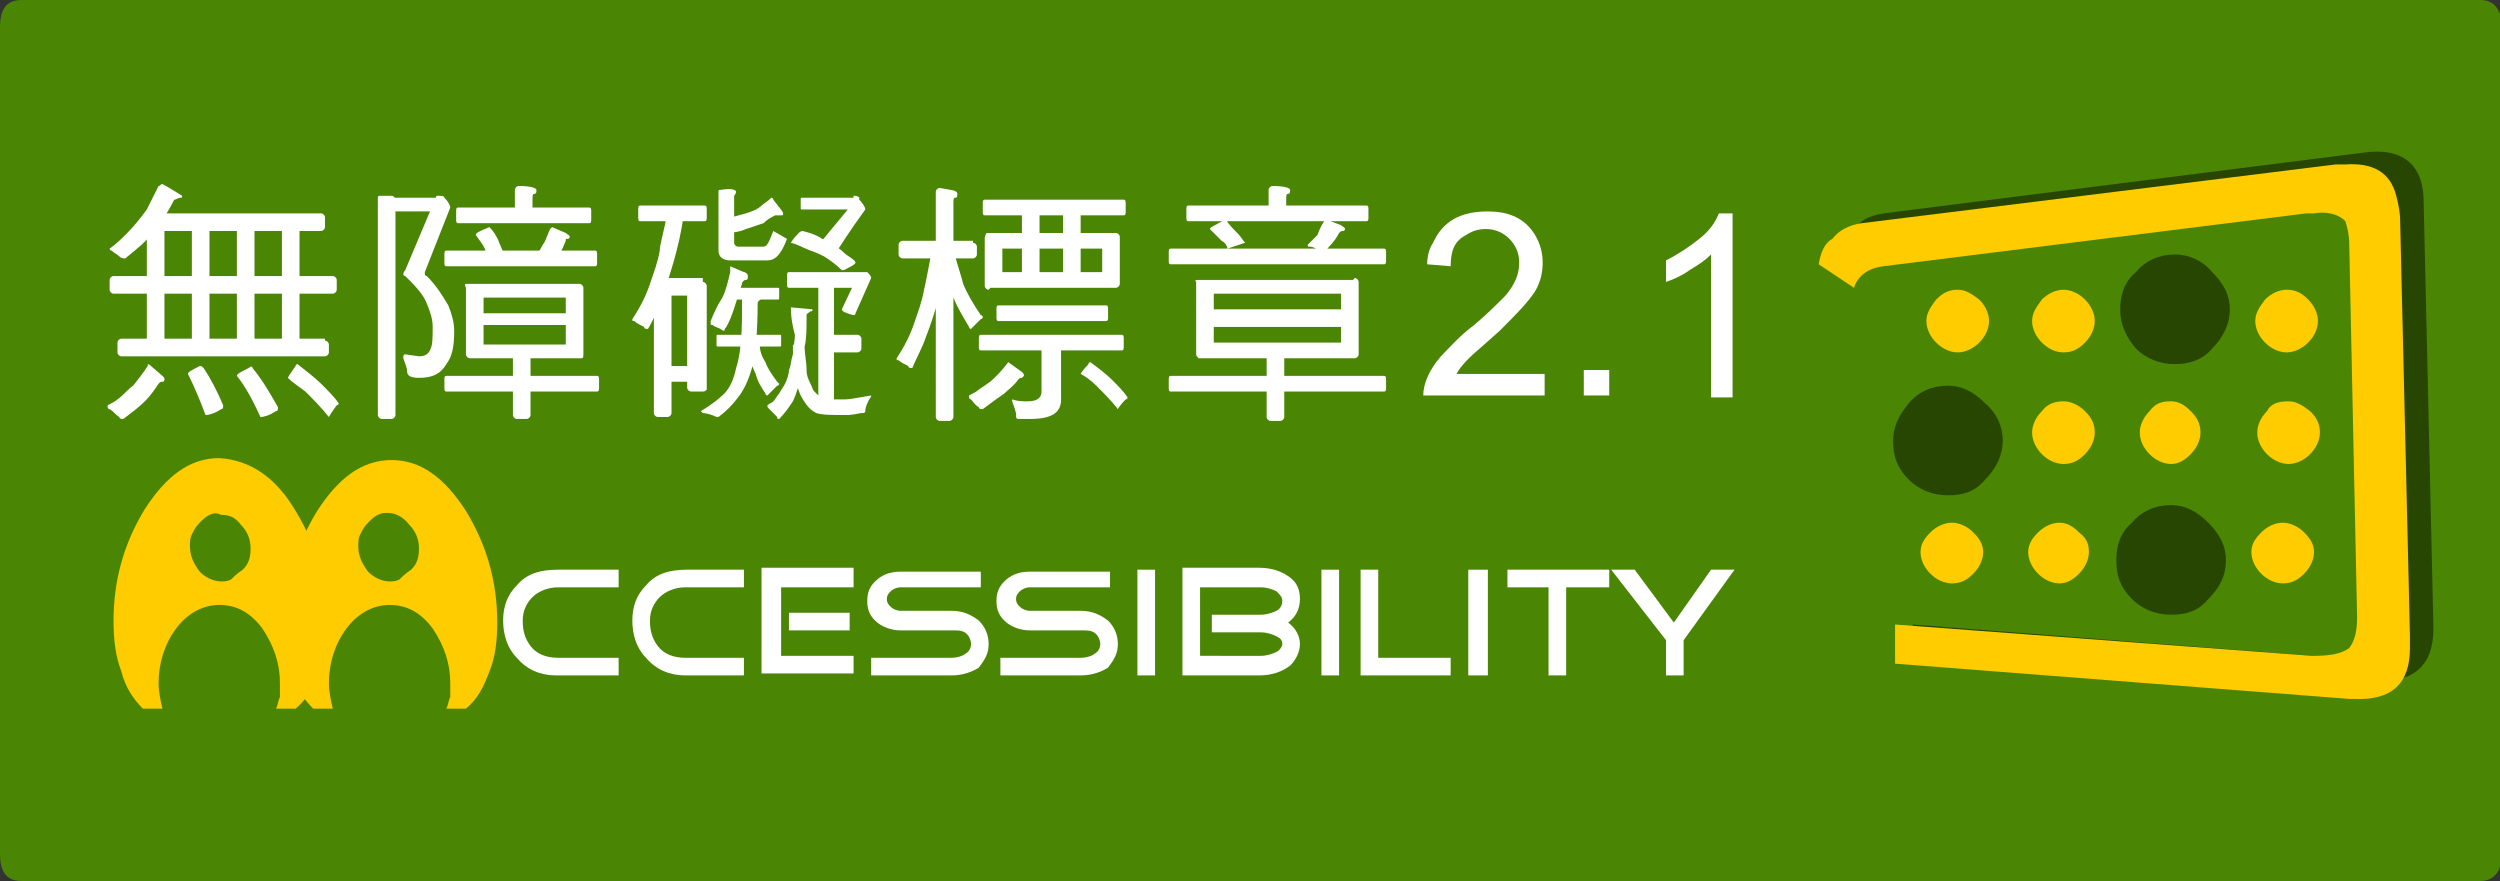 <?xml version="1.0" encoding="utf-8"?>
<!-- Generator: Adobe Illustrator 26.4.1, SVG Export Plug-In . SVG Version: 6.00 Build 0)  -->
<svg version="1.1" id="圖層_1" xmlns="http://www.w3.org/2000/svg" xmlns:xlink="http://www.w3.org/1999/xlink" x="0px" y="0px"
	 width="127.7px" height="45px" viewBox="0 0 127.7 45" style="enable-background:new 0 0 127.7 45;" xml:space="preserve">
<rect x="0" y="0" width="127.7" height="45" fill="#333333" stroke="none"/>
<style type="text/css">
	.st0{fill-rule:evenodd;clip-rule:evenodd;fill:#4A8504;}
	.st1{fill-rule:evenodd;clip-rule:evenodd;fill:#274602;}
	.st2{fill-rule:evenodd;clip-rule:evenodd;fill:#FFCC00;}
	.st3{fill:#FFFFFF;}
</style>
<g>
	<path class="st0" d="M0,1.4C0,0.5,0.3,0,1.1,0h125.6c0.7,0,1.1,0.5,1.1,1.4v42.2c0,0.9-0.4,1.4-1.1,1.4H1.1C0.3,45,0,44.5,0,43.6
		V1.4z"/>
	<g>
		<path class="st1" d="M95.6,13.6l-1.3-0.4c0-0.8,0.3-1.4,0.7-1.8c0.3-0.3,0.7-0.4,1.2-0.5l24.5-3.1c2-0.3,3.1,0.6,3.1,2.5l0.5,21.8
			c0,1.9-1,2.8-3.1,2.7L97.7,33c0-0.4,0-0.7,0-1.1l21.7,1.7c1.9,0.1,2.8-0.7,2.7-2.4l-0.4-19.6c-0.1-1.8-1-2.5-2.8-2.2l-21.7,2.7
			C96.3,12.3,95.8,12.8,95.6,13.6z"/>
		<g>
			<path class="st2" d="M119.8,8.4c1.4-0.1,2.3,0.4,2.6,1.6c0.1,0.4,0.2,0.8,0.2,1.3l0.5,21.2c0,0.1,0,0.2,0,0.3V33
				c0,0.1,0,0.1,0,0.1c0,1.8-0.9,2.7-2.9,2.6c-0.1,0-0.1,0-0.2,0l-23.2-1.8v-2l21.3,1.6c0,0,0.1,0,0.1,0c0.8,0,1.4-0.1,1.8-0.4
				c0.3-0.4,0.4-0.9,0.4-1.6l-0.4-19c0-0.5-0.1-0.9-0.2-1.2c0,0-0.1-0.1-0.1-0.1c-0.4-0.3-0.9-0.4-1.5-0.3c-0.1,0-0.3,0-0.4,0
				l-21.6,2.7c-0.8,0.1-1.3,0.5-1.5,1.1l-1.8-1.2c0.1-0.6,0.3-1.1,0.7-1.3c0.3-0.4,0.8-0.7,1.5-0.8l24.2-3
				C119.5,8.4,119.6,8.4,119.8,8.4z"/>
		</g>
		<g>
			<g>
				<path class="st2" d="M111.9,15.3c0.3,0.3,0.5,0.7,0.5,1.1c0,0.4-0.2,0.8-0.5,1.1c-0.3,0.3-0.6,0.5-1,0.5c-0.4,0-0.8-0.2-1.1-0.5
					c-0.3-0.3-0.5-0.7-0.5-1.1c0-0.4,0.2-0.7,0.5-1.1c0.3-0.3,0.7-0.5,1.1-0.5C111.3,14.8,111.6,15,111.9,15.3z M105.4,14.8
					c0.4,0,0.8,0.2,1.1,0.5c0.3,0.3,0.5,0.7,0.5,1.1c0,0.4-0.2,0.8-0.5,1.1c-0.3,0.3-0.6,0.5-1.1,0.5c-0.4,0-0.8-0.2-1.1-0.5
					c-0.3-0.3-0.5-0.7-0.5-1.1c0-0.4,0.2-0.7,0.5-1.1C104.6,15,105,14.8,105.4,14.8z M105.4,20.5c0.4,0,0.8,0.2,1.1,0.5
					c0.3,0.3,0.5,0.6,0.5,1.1c0,0.4-0.2,0.8-0.5,1.1c-0.3,0.3-0.6,0.5-1.1,0.5c-0.4,0-0.8-0.2-1.1-0.5c-0.3-0.3-0.5-0.7-0.5-1.1
					c0-0.4,0.2-0.8,0.5-1.1C104.6,20.6,105,20.5,105.4,20.5z M110.9,20.5c0.4,0,0.7,0.2,1,0.5c0.3,0.3,0.5,0.6,0.5,1.1
					c0,0.4-0.2,0.8-0.5,1.1c-0.3,0.3-0.6,0.5-1,0.5c-0.4,0-0.8-0.2-1.1-0.5c-0.3-0.3-0.5-0.7-0.5-1.1c0-0.4,0.2-0.8,0.5-1.1
					C110.1,20.6,110.4,20.5,110.9,20.5z M100,14.8c0.4,0,0.7,0.2,1.1,0.5c0.3,0.3,0.5,0.7,0.5,1.1c0,0.4-0.2,0.8-0.5,1.1
					c-0.3,0.3-0.7,0.5-1.1,0.5c-0.4,0-0.8-0.2-1.1-0.5c-0.3-0.3-0.5-0.7-0.5-1.1c0-0.4,0.2-0.7,0.5-1.1C99.2,15,99.5,14.8,100,14.8z
					 M98.8,21c0.3-0.3,0.7-0.5,1.1-0.5c0.4,0,0.7,0.2,1.1,0.5c0.3,0.3,0.5,0.6,0.5,1.1c0,0.4-0.2,0.8-0.5,1.1
					c-0.3,0.3-0.7,0.5-1.1,0.5c-0.4,0-0.8-0.2-1.1-0.5c-0.3-0.3-0.5-0.7-0.5-1.1C98.4,21.6,98.5,21.2,98.8,21z M99.7,26.7
					c0.4,0,0.8,0.2,1.1,0.5c0.3,0.3,0.5,0.6,0.5,1c0,0.4-0.2,0.8-0.5,1.1c-0.3,0.3-0.6,0.5-1.1,0.5c-0.4,0-0.8-0.2-1.1-0.5
					c-0.3-0.3-0.5-0.7-0.5-1.1c0-0.4,0.2-0.7,0.5-1C98.9,26.9,99.3,26.7,99.7,26.7z M111.7,27.2c0.3,0.3,0.5,0.6,0.5,1
					c0,0.4-0.2,0.8-0.5,1.1c-0.3,0.3-0.7,0.5-1.1,0.5c-0.5,0-0.8-0.2-1.1-0.5c-0.3-0.3-0.5-0.7-0.5-1.1c0-0.4,0.2-0.7,0.5-1
					c0.3-0.3,0.7-0.5,1.1-0.5C111.1,26.7,111.4,26.9,111.7,27.2z M106.7,28.2c0,0.4-0.2,0.8-0.5,1.1c-0.3,0.3-0.6,0.5-1,0.5
					c-0.4,0-0.8-0.2-1.1-0.5c-0.3-0.3-0.5-0.7-0.5-1.1c0-0.4,0.2-0.7,0.5-1c0.3-0.3,0.7-0.5,1.1-0.5c0.4,0,0.7,0.2,1,0.5
					C106.6,27.5,106.7,27.8,106.7,28.2z M117.9,15.3c0.3,0.3,0.5,0.7,0.5,1.1c0,0.4-0.2,0.8-0.5,1.1c-0.3,0.3-0.7,0.5-1.1,0.5
					c-0.4,0-0.8-0.2-1.1-0.5c-0.3-0.3-0.5-0.7-0.5-1.1c0-0.4,0.2-0.7,0.5-1.1c0.3-0.3,0.7-0.5,1.1-0.5
					C117.3,14.8,117.6,15,117.9,15.3z M116.9,20.5c0.4,0,0.7,0.2,1.1,0.5c0.3,0.3,0.5,0.6,0.5,1.1c0,0.4-0.2,0.8-0.5,1.1
					c-0.3,0.3-0.7,0.5-1.1,0.5c-0.4,0-0.8-0.2-1.1-0.5c-0.3-0.3-0.5-0.7-0.5-1.1c0-0.4,0.2-0.8,0.5-1.1
					C116,20.6,116.4,20.5,116.9,20.5z M116.6,26.7c0.4,0,0.8,0.2,1.1,0.5c0.3,0.3,0.5,0.6,0.5,1c0,0.4-0.2,0.8-0.5,1.1
					c-0.3,0.3-0.6,0.5-1.1,0.5c-0.4,0-0.8-0.2-1.1-0.5c-0.3-0.3-0.5-0.7-0.5-1.1c0-0.4,0.2-0.7,0.5-1
					C115.8,26.9,116.2,26.7,116.6,26.7z"/>
				<g>
					<path class="st1" d="M109.1,13.9c0.5-0.6,1.2-0.9,2-0.9c0.7,0,1.4,0.3,1.9,0.9c0.6,0.6,0.9,1.2,0.9,1.9c0,0.7-0.3,1.4-0.9,2
						c-0.5,0.6-1.2,0.8-1.9,0.8c-0.8,0-1.5-0.3-2-0.8c-0.5-0.6-0.8-1.2-0.8-2C108.3,15.1,108.5,14.4,109.1,13.9z"/>
				</g>
				<g>
					<path class="st1" d="M102.3,22.5c0,0.7-0.3,1.4-0.9,2c-0.5,0.6-1.1,0.8-1.9,0.8c-0.8,0-1.5-0.3-2-0.8c-0.6-0.6-0.8-1.2-0.8-2
						c0-0.7,0.3-1.3,0.8-1.9c0.5-0.6,1.2-0.9,2-0.9c0.7,0,1.3,0.3,1.9,0.9C102,21.1,102.3,21.8,102.3,22.5z"/>
				</g>
				<g>
					<path class="st1" d="M108.9,26.7c0.5-0.6,1.2-0.9,2-0.9c0.7,0,1.3,0.3,1.9,0.9c0.6,0.6,0.9,1.2,0.9,1.9c0,0.8-0.3,1.4-0.9,2
						c-0.5,0.6-1.1,0.8-1.9,0.8c-0.8,0-1.5-0.3-2-0.8c-0.6-0.6-0.8-1.2-0.8-2C108.1,27.9,108.3,27.2,108.9,26.7z"/>
				</g>
			</g>
		</g>
	</g>
	<g>
		<g>
			<path class="st2" d="M10.7,26.3c-0.2,0.1-0.3,0.2-0.5,0.4c-0.2,0.2-0.3,0.4-0.4,0.6c-0.1,0.2-0.1,0.4-0.1,0.6
				c0,0.5,0.2,0.9,0.5,1.3c0.3,0.3,0.7,0.5,1.1,0.5c0.2,0,0.3,0,0.5-0.1c0.1-0.1,0.3-0.3,0.6-0.5c0.3-0.3,0.4-0.6,0.4-1.1
				c0-0.5-0.2-0.9-0.5-1.2c-0.3-0.4-0.6-0.5-1-0.5C11.1,26.2,10.9,26.2,10.7,26.3z M15.1,26.1c1.1,1.8,1.6,3.7,1.6,5.7
				c0,0.9-0.1,1.8-0.4,2.5c-0.3,0.8-0.6,1.4-1.2,1.9h-1c0.1-0.2,0.1-0.4,0.2-0.6c0-0.2,0-0.5,0-0.7c0-1-0.3-1.9-0.9-2.8
				c-0.6-0.8-1.3-1.2-2.2-1.2c-0.8,0-1.6,0.4-2.2,1.2c-0.6,0.8-0.9,1.8-0.9,2.8c0,0.4,0.1,0.9,0.2,1.3h-1c-0.5-0.5-0.9-1.1-1.1-1.9
				c-0.3-0.8-0.4-1.6-0.4-2.6c0-2,0.5-3.9,1.6-5.7c1.1-1.7,2.3-2.6,3.8-2.6C12.8,23.5,14.1,24.4,15.1,26.1z"/>
		</g>
	</g>
	<g>
		<path class="st3" d="M28.4,34.5c-0.8,0-1.5-0.3-2-0.9c-0.5-0.5-0.7-1.2-0.7-1.9c0-0.7,0.2-1.3,0.7-1.8c0.5-0.6,1.2-0.8,2.1-0.8
			h3.1V30h-3.1c-0.5,0-1,0.2-1.3,0.5c-0.3,0.3-0.5,0.7-0.5,1.2c0,0.5,0.1,0.9,0.4,1.3c0.3,0.4,0.8,0.6,1.4,0.6h3.1v0.9H28.4z"/>
		<path class="st3" d="M35,34.5c-0.8,0-1.5-0.3-2-0.9c-0.5-0.5-0.7-1.2-0.7-1.9c0-0.7,0.2-1.3,0.7-1.8c0.5-0.6,1.2-0.8,2.1-0.8H38
			V30H35c-0.5,0-1,0.2-1.3,0.5c-0.3,0.3-0.5,0.7-0.5,1.2c0,0.5,0.1,0.9,0.4,1.3c0.3,0.4,0.8,0.6,1.4,0.6H38v0.9H35z"/>
		<path class="st3" d="M39.9,33.5h3.7v0.9h-4.7v-5.4h4.7V30h-3.7V33.5z M43.4,31.3v0.9h-3.1v-0.9H43.4z"/>
		<path class="st3" d="M48.6,34.5h-4.1v-0.9h4.1c0.3,0,0.6-0.1,0.7-0.2c0.2-0.1,0.3-0.3,0.3-0.5c0-0.2-0.1-0.4-0.2-0.5
			c-0.2-0.2-0.4-0.2-0.8-0.2h-2.6c-0.5,0-1-0.2-1.3-0.5c-0.3-0.3-0.4-0.6-0.4-1c0-0.4,0.1-0.7,0.4-1c0.3-0.3,0.7-0.5,1.3-0.5h4.1V30
			h-4.1c-0.2,0-0.4,0.1-0.5,0.2c-0.1,0.1-0.2,0.2-0.2,0.4c0,0.2,0.1,0.3,0.2,0.4c0.1,0.1,0.3,0.2,0.5,0.2h2.6c0.6,0,1,0.2,1.4,0.5
			c0.3,0.3,0.5,0.7,0.5,1.2c0,0.5-0.2,0.8-0.5,1.2C49.7,34.3,49.2,34.5,48.6,34.5z"/>
		<path class="st3" d="M55.2,34.5h-4.1v-0.9h4.1c0.3,0,0.6-0.1,0.7-0.2c0.2-0.1,0.3-0.3,0.3-0.5c0-0.2-0.1-0.4-0.2-0.5
			c-0.2-0.2-0.4-0.2-0.8-0.2h-2.6c-0.5,0-1-0.2-1.3-0.5c-0.3-0.3-0.4-0.6-0.4-1c0-0.4,0.1-0.7,0.4-1c0.3-0.3,0.7-0.5,1.3-0.5h4.1V30
			h-4.1c-0.2,0-0.4,0.1-0.5,0.2c-0.1,0.1-0.2,0.2-0.2,0.4c0,0.2,0.1,0.3,0.2,0.4c0.1,0.1,0.3,0.2,0.5,0.2h2.6c0.6,0,1,0.2,1.4,0.5
			c0.3,0.3,0.5,0.7,0.5,1.2c0,0.5-0.2,0.8-0.5,1.2C56.3,34.3,55.8,34.5,55.2,34.5z"/>
		<path class="st3" d="M58.1,34.5v-5.4H59v5.4H58.1z"/>
		<path class="st3" d="M65.8,31.8c0.4,0.3,0.6,0.7,0.6,1.1c0,0.4-0.2,0.8-0.5,1.1c-0.4,0.3-0.9,0.5-1.6,0.5h-3.9V29h3.9
			c0.7,0,1.2,0.2,1.6,0.5c0.4,0.3,0.5,0.7,0.5,1.1C66.4,31.1,66.2,31.5,65.8,31.8z M64.4,33.5c0.3,0,0.6-0.1,0.8-0.2
			c0.2-0.1,0.3-0.3,0.3-0.4c0-0.2-0.1-0.3-0.3-0.4c-0.2-0.1-0.5-0.2-0.8-0.2h-2.5v-0.9h2.5c0.3,0,0.6-0.1,0.8-0.2
			c0.2-0.1,0.3-0.3,0.3-0.5c0-0.2-0.1-0.3-0.3-0.5C65,30.1,64.7,30,64.4,30h-3.1v3.5H64.4z"/>
		<path class="st3" d="M67.5,34.5v-5.4h0.9v5.4H67.5z"/>
		<path class="st3" d="M69.5,34.5v-5.4h0.9v4.5h3.7v0.9H69.5z"/>
		<path class="st3" d="M75,34.5v-5.4H76v5.4H75z"/>
		<path class="st3" d="M80,30v4.5h-0.9V30h-2.1v-0.9h5.2V30H80z"/>
		<path class="st3" d="M86,34.5h-0.9v-1.8l-2.8-3.6h1.2l2,2.7l1.9-2.7h1.2L86,32.7V34.5z"/>
	</g>
	<g>
		<g>
			<path class="st2" d="M14.6,31.8c0-2,0.5-3.9,1.6-5.7c1.1-1.7,2.3-2.6,3.8-2.6c1.5,0,2.7,0.9,3.8,2.6c1.1,1.8,1.6,3.7,1.6,5.7
				c0,0.9-0.1,1.8-0.4,2.5c-0.3,0.8-0.6,1.4-1.2,1.9h-1c0.1-0.2,0.1-0.4,0.2-0.6c0-0.2,0-0.5,0-0.7c0-1-0.3-1.9-0.9-2.8
				c-0.6-0.8-1.3-1.2-2.2-1.2c-0.8,0-1.6,0.4-2.2,1.2c-0.6,0.8-0.9,1.8-0.9,2.8c0,0.4,0.1,0.9,0.2,1.3h-1c-0.5-0.5-0.9-1.1-1.1-1.9
				C14.7,33.6,14.6,32.8,14.6,31.8z M19.8,26.2c-0.2,0-0.3,0-0.5,0.1c-0.2,0.1-0.3,0.2-0.5,0.4c-0.2,0.2-0.3,0.4-0.4,0.6
				c-0.1,0.2-0.1,0.4-0.1,0.6c0,0.5,0.2,0.9,0.5,1.3c0.3,0.3,0.7,0.5,1.1,0.5c0.2,0,0.3,0,0.5-0.1c0.1-0.1,0.3-0.3,0.6-0.5
				c0.3-0.3,0.4-0.6,0.4-1.1c0-0.5-0.2-0.9-0.5-1.2C20.6,26.4,20.2,26.2,19.8,26.2z"/>
		</g>
	</g>
	<g>
		<path class="st3" d="M7.6,18.6l0.7,0.6c0.1,0.1,0.1,0.1,0.1,0.2c0,0,0,0.1-0.1,0.1c-0.1,0-0.1,0-0.2,0.1c-0.2,0.3-0.4,0.6-0.7,0.9
			c-0.3,0.3-0.7,0.6-1.1,0.9c-0.1,0-0.2,0-0.2-0.1c-0.2-0.1-0.3-0.3-0.5-0.4c-0.1,0-0.1-0.1-0.1-0.1c0,0,0,0,0-0.1
			c0.2-0.1,0.4-0.2,0.5-0.3c0.3-0.2,0.5-0.5,0.8-0.7C7.1,19.3,7.3,19.1,7.6,18.6C7.5,18.7,7.5,18.6,7.6,18.6z M17,14.1
			c0.1,0,0.2,0.1,0.2,0.2v0.5c0,0.1-0.1,0.2-0.2,0.2H5.8c-0.1,0-0.2-0.1-0.2-0.2v-0.5c0-0.1,0.1-0.2,0.2-0.2H17z M8.3,9.4
			C9,9.8,9.3,10,9.3,10c0,0.1,0,0.1-0.1,0.1c-0.1,0-0.2,0.1-0.3,0.1c-0.4,0.8-0.9,1.5-1.3,1.9c-0.2,0.3-0.6,0.6-1.2,1.1
			c-0.1,0-0.2,0-0.3-0.1c-0.1-0.1-0.3-0.2-0.4-0.3c-0.1,0-0.1-0.1-0.1-0.1c0.3-0.2,0.6-0.5,0.9-0.8c0.4-0.4,0.7-0.8,1-1.2
			c0.2-0.4,0.4-0.8,0.6-1.2C8.2,9.5,8.2,9.4,8.3,9.4z M16.6,17.4c0.1,0,0.2,0.1,0.2,0.2V18c0,0.1-0.1,0.2-0.2,0.2H6.2
			c-0.1,0-0.2-0.1-0.2-0.2v-0.5c0-0.1,0.1-0.2,0.2-0.2H16.6z M7.5,11.3h0.9v6.3c0,0.1-0.1,0.2-0.2,0.2H7.7c-0.1,0-0.2-0.1-0.2-0.2
			V11.3z M16.4,10.9c0.1,0,0.2,0.1,0.2,0.2v0.5c0,0.1-0.1,0.2-0.2,0.2H8.1c-0.1,0-0.2-0.1-0.2-0.2v-0.5c0-0.1,0.1-0.2,0.2-0.2H16.4z
			 M10.4,18.8c0.4,0.6,0.7,1.2,1,1.9c0,0.1,0,0.2-0.1,0.2c-0.3,0.2-0.6,0.3-0.8,0.3c-0.3-0.8-0.6-1.5-0.9-2.1c0-0.1,0.2-0.2,0.6-0.4
			C10.3,18.7,10.3,18.7,10.4,18.8z M9.8,11.3h0.9v6.3c0,0.1-0.1,0.2-0.2,0.2H10c-0.1,0-0.2-0.1-0.2-0.2V11.3z M12.1,11.3H13v6.3
			c0,0.1-0.1,0.2-0.2,0.2h-0.5c-0.1,0-0.2-0.1-0.2-0.2V11.3z M12.9,18.8c0.5,0.6,0.9,1.3,1.3,2c0,0.1,0,0.2-0.1,0.2
			c-0.3,0.2-0.6,0.3-0.8,0.3c-0.4-0.9-0.8-1.6-1.2-2.1c0-0.1,0.2-0.2,0.6-0.4C12.8,18.7,12.9,18.7,12.9,18.8z M14.4,11.3h0.9v6.3
			c0,0.1-0.1,0.2-0.2,0.2h-0.5c-0.1,0-0.2-0.1-0.2-0.2V11.3z M16.4,19.6c0.4,0.4,0.7,0.7,0.9,1c0,0,0,0.1-0.1,0.1
			c-0.3,0.4-0.4,0.6-0.4,0.6c-0.4-0.5-0.8-0.9-1.2-1.3c-0.4-0.3-0.7-0.5-0.9-0.7c0,0,0.1-0.2,0.4-0.6c0-0.1,0.1-0.1,0.1-0.1
			C15.7,19,16.1,19.3,16.4,19.6z"/>
		<path class="st3" d="M19.5,10H20c0.1,0,0.2,0.1,0.2,0.2v11c0,0.1-0.1,0.2-0.2,0.2h-0.5c-0.1,0-0.2-0.1-0.2-0.2v-11
			C19.3,10,19.3,10,19.5,10z M22.3,10v0.8h-2.4c-0.1,0-0.2-0.1-0.2-0.1v-0.5c0-0.1,0.1-0.1,0.2-0.1H22.3z M22.3,10
			c0.2,0,0.4,0,0.4,0.1c0.2,0.2,0.3,0.4,0.3,0.5l-1.3,3.3c0,0.1,0,0.1,0,0.1c0,0,0,0.1,0.1,0.1c0.5,0.5,0.8,1,1.1,1.5
			c0.2,0.5,0.3,0.9,0.3,1.3c0,0.8-0.1,1.3-0.4,1.7c-0.3,0.5-0.7,0.7-1.4,0.7c-0.4,0-0.6-0.1-0.6-0.3c0-0.2-0.1-0.4-0.2-0.7
			c0-0.1,0-0.2,0.1-0.2l0.7,0.1c0.3,0,0.5-0.1,0.6-0.4c0.1-0.2,0.1-0.6,0.1-1.1c0-0.4-0.1-0.7-0.3-1.2c-0.2-0.5-0.6-0.9-1.1-1.4
			c-0.1,0-0.1-0.1-0.1-0.1c0,0,0-0.1,0.1-0.2L22.3,10z M30.4,12.8c0.1,0,0.1,0.1,0.1,0.2v0.4c0,0.1,0,0.2-0.1,0.2h-7.6
			c-0.1,0-0.1-0.1-0.1-0.2V13c0-0.1,0-0.2,0.1-0.2H30.4z M30.5,19.2c0.1,0,0.1,0.1,0.1,0.2v0.4c0,0.1,0,0.2-0.1,0.2h-7.7
			c-0.1,0-0.1-0.1-0.1-0.2v-0.4c0-0.1,0-0.2,0.1-0.2H30.5z M30.1,10.6c0.1,0,0.1,0.1,0.1,0.2v0.4c0,0.1,0,0.2-0.1,0.2h-6.7
			c-0.1,0-0.1-0.1-0.1-0.2v-0.4c0-0.1,0-0.2,0.1-0.2H30.1z M23.8,14.5h5.8l-0.7,0.7h-4.2v2.4l-0.7,0.7c-0.1,0-0.2-0.1-0.2-0.2v-3.4
			C23.7,14.5,23.8,14.5,23.8,14.5z M28.9,15.2l0.7-0.7c0.1,0,0.2,0.1,0.2,0.2v3.4c0,0.1,0,0.2-0.1,0.2h-5.7l0.7-0.7h4.2V15.2z
			 M29.2,16c0.1,0,0.1,0,0.1,0.1v0.4c0,0.1,0,0.1-0.1,0.1h-4.9c-0.1,0-0.1,0-0.1-0.1v-0.4c0-0.1,0-0.1,0.1-0.1H29.2z M25.5,12.4
			c0.1,0.2,0.2,0.5,0.3,0.7c0,0-0.3,0.1-0.8,0.3c0-0.2-0.1-0.4-0.2-0.6c-0.1-0.3-0.3-0.5-0.5-0.8c0-0.1,0.2-0.2,0.7-0.4
			C25.2,11.8,25.4,12.1,25.5,12.4z M27.4,9.7c0,0.1,0,0.2-0.1,0.2c-0.1,0-0.1,0.1-0.1,0.3v0.7c0,0.1-0.1,0.2-0.2,0.2h-0.5
			c-0.1,0-0.2-0.1-0.2-0.2V9.7c0-0.1,0.1-0.2,0.2-0.2C27.1,9.5,27.4,9.6,27.4,9.7z M26.2,17.9h0.9v3.3c0,0.1-0.1,0.2-0.2,0.2h-0.5
			c-0.1,0-0.2-0.1-0.2-0.2V17.9z M28.2,11.6l0.7,0.3c0.1,0.1,0.2,0.1,0.2,0.2c0,0,0,0.1-0.1,0.1c-0.1,0-0.1,0-0.1,0.1
			c-0.2,0.5-0.4,0.9-0.6,1.1c0,0.1-0.1,0.1-0.1,0.1c0,0-0.1,0-0.2-0.1c-0.2-0.1-0.3-0.2-0.5-0.2c-0.1,0-0.1,0-0.1-0.1c0,0,0,0,0-0.1
			c0.2-0.2,0.3-0.5,0.4-0.6c0.1-0.2,0.2-0.5,0.3-0.7C28.2,11.6,28.2,11.6,28.2,11.6z"/>
		<path class="st3" d="M34.1,10.8l0.8,0.3c-0.1,0.8-0.3,1.6-0.5,2.3c-0.2,0.7-0.4,1.3-0.6,1.8c-0.2,0.6-0.4,1.1-0.7,1.6
			c-0.1,0-0.2,0-0.2-0.1c-0.2-0.1-0.4-0.2-0.5-0.3c-0.1,0-0.1,0-0.1-0.1c0.4-0.6,0.7-1.2,0.9-1.8c0.2-0.6,0.4-1.1,0.5-1.7
			C33.7,12.5,33.9,11.9,34.1,10.8C34,10.9,34,10.8,34.1,10.8z M36,10.5c0.1,0,0.1,0.1,0.1,0.2v0.4c0,0.1,0,0.2-0.1,0.2h-3.3
			c-0.1,0-0.1-0.1-0.1-0.2v-0.4c0-0.1,0-0.2,0.1-0.2H36z M33.6,14.4h0.5c0.1,0,0.2,0.1,0.2,0.2v6.5c0,0.1-0.1,0.2-0.2,0.2h-0.5
			c-0.1,0-0.2-0.1-0.2-0.2v-6.5C33.4,14.5,33.5,14.4,33.6,14.4z M35.9,14.4c0.1,0,0.2,0.1,0.2,0.2v5.3C36,20,36,20,35.8,20h-0.5
			c-0.1,0-0.2-0.1-0.2-0.2v-4.7H34c-0.1,0-0.1-0.1-0.1-0.2v-0.5c0-0.1,0-0.2,0.1-0.2H35.9z M35.5,18.7c0.1,0,0.1,0.1,0.1,0.2v0.4
			c0,0.1,0,0.2-0.1,0.2H34c-0.1,0-0.1-0.1-0.1-0.2v-0.4c0-0.1,0-0.2,0.1-0.2H35.5z M38.9,15c0.1,0,0.1,0.1,0.1,0.1
			c0,0.1,0,0.1-0.1,0.2c-0.1,0-0.2,0.1-0.2,0.2c0,1.4-0.1,2.3-0.2,3c-0.2,0.7-0.4,1.3-0.8,1.8c-0.3,0.4-0.6,0.7-1,1h-0.1
			c-0.2-0.1-0.5-0.2-0.7-0.2c0,0-0.1-0.1-0.1-0.1c0.5-0.3,0.9-0.6,1.2-0.9c0.3-0.3,0.5-0.8,0.6-1.3c0.2-0.6,0.3-1.5,0.3-2.8
			c0-0.1,0-0.4,0-0.8c0-0.1,0-0.1,0.1-0.1L38.9,15z M37.3,13.6l0.7,0.3c0.1,0,0.2,0.1,0.2,0.2c0,0.1,0,0.2-0.1,0.2
			c-0.1,0-0.2,0.1-0.2,0.2c-0.3,0.9-0.5,1.7-0.8,2.2c-0.1,0.1-0.1,0.2-0.1,0.2c0,0-0.1,0-0.2-0.1c-0.2-0.1-0.3-0.1-0.4-0.2
			c-0.1,0-0.1,0-0.1-0.1c0,0,0-0.1,0-0.1c0.2-0.5,0.4-0.9,0.6-1.2c0.2-0.4,0.3-0.9,0.4-1.3C37.3,13.6,37.3,13.6,37.3,13.6z
			 M39.8,17.1c0.1,0,0.1,0,0.1,0.1v0.4c0,0.1,0,0.1-0.1,0.1h-3.1c-0.1,0-0.1,0-0.1-0.1v-0.4c0-0.1,0-0.1,0.1-0.1H39.8z M37.6,9.8
			c0,0,0,0.1-0.1,0.2v2.4c0,0.1,0.1,0.2,0.2,0.2H39c0.2,0,0.3-0.3,0.5-0.8l0.7,0.4c-0.3,0.8-0.6,1.1-1,1.1h-1.9
			c-0.4,0-0.6-0.2-0.6-0.5v-3c0-0.1,0-0.1,0.1-0.1C37.4,9.6,37.6,9.7,37.6,9.8z M39.4,10.1c0,0,0.1,0,0.1,0.1
			c0.3,0.4,0.5,0.6,0.5,0.7c0,0.1,0,0.1-0.1,0.1l-0.3,0c0,0,0,0,0,0c-0.2,0.1-0.4,0.2-0.6,0.4c-0.3,0.1-0.6,0.2-0.9,0.3
			c-0.2,0.1-0.6,0.2-1,0.2L37,11.2c0.4-0.1,0.7-0.2,1.1-0.3c0.3-0.1,0.6-0.2,0.8-0.4C39,10.4,39.2,10.3,39.4,10.1
			C39.4,10.1,39.4,10.1,39.4,10.1z M39.7,14.7c0.1,0,0.1,0,0.1,0.1v0.4c0,0.1,0,0.1-0.1,0.1h-2.4c-0.1,0-0.1,0-0.1-0.1v-0.4
			c0-0.1,0-0.1,0.1-0.1H39.7z M39.1,18.5c0.1,0.3,0.3,0.6,0.6,1c0,0,0.1,0.1,0.1,0.1c0,0,0,0.1-0.1,0.1c-0.1,0.1-0.2,0.2-0.4,0.4
			c-0.1,0.1-0.1,0.1-0.1,0.1c0,0-0.1,0-0.1-0.1c-0.2-0.3-0.4-0.6-0.5-1c-0.2-0.4-0.3-0.8-0.4-1.3l0.6-0.3
			C38.8,17.9,38.9,18.2,39.1,18.5z M40.4,15.7l1.1,0.1c0,0.1,0,0.1-0.1,0.1c-0.1,0.1-0.2,0.1-0.2,0.2c0,0.7,0,1.2-0.1,1.6
			c0,0.4-0.1,0.7-0.1,1.1c-0.1,0.3-0.1,0.6-0.2,0.9c-0.1,0.3-0.2,0.6-0.3,0.8c-0.2,0.3-0.4,0.6-0.7,0.9c-0.1,0-0.1,0-0.1-0.1
			c-0.1-0.1-0.3-0.3-0.4-0.4c-0.1-0.1-0.1-0.1-0.1-0.2c0.1-0.1,0.2-0.1,0.3-0.2c0.1-0.1,0.2-0.3,0.3-0.4c0.1-0.2,0.2-0.3,0.3-0.5
			c0.1-0.2,0.2-0.5,0.2-0.7c0.1-0.2,0.1-0.5,0.2-0.8c0-0.3,0.1-0.6,0.1-1C40.5,16.7,40.4,16.3,40.4,15.7z M44.1,13.9l-0.2,0.8h-3.6
			c-0.1,0-0.1-0.1-0.1-0.2v-0.4c0-0.1,0-0.2,0.1-0.2H44.1z M40.9,17.6c0.1,0,0.2,0,0.2,0.1c0,0.4,0.1,0.8,0.1,1.2
			c0,0.3,0.1,0.5,0.2,0.7c0.1,0.2,0.1,0.3,0.2,0.4c0.1,0.1,0.2,0.2,0.3,0.3c0.1,0.1,0.2,0.1,0.3,0.1c0.2,0,0.6,0,1,0
			c0.2,0,0.7-0.1,1.3-0.2c0,0,0,0.1-0.1,0.2c-0.1,0.2-0.2,0.4-0.2,0.6c0,0.1-0.1,0.1-0.2,0.1c-0.1,0-0.4,0.1-0.8,0.1
			c-0.7,0-1.2,0-1.5-0.1c-0.2-0.1-0.3-0.2-0.4-0.3c-0.1-0.1-0.3-0.4-0.4-0.6c-0.1-0.2-0.2-0.5-0.2-0.8c-0.1-0.4-0.2-1-0.2-1.7
			c0-0.1,0-0.1,0.1-0.1h0.2H40.9z M42,12.2c0.4,0.2,0.8,0.4,1.1,0.7c0.2,0.2,0.5,0.3,0.6,0.5c0,0,0,0,0,0c0,0.1-0.2,0.2-0.6,0.4
			c0,0-0.1,0-0.1,0c-0.3-0.3-0.6-0.5-0.9-0.7c-0.2-0.1-0.4-0.2-0.7-0.3c-0.3-0.1-0.6-0.3-1-0.4c0,0,0,0,0,0c0,0,0.1-0.2,0.4-0.5
			c0,0,0.1-0.1,0.2-0.1C41.4,11.9,41.7,12,42,12.2z M43.6,10c0.1,0,0.2,0,0.3,0.1l-0.1,0.6H41c-0.1,0-0.1,0-0.1-0.1v-0.4
			c0-0.1,0-0.1,0.1-0.1H43.6z M41.8,14.3h0.8v6.4c0,0.1-0.1,0.2-0.2,0.2H42c-0.1,0-0.2-0.1-0.2-0.2V14.3z M43.8,10.1
			c0.3,0.3,0.4,0.5,0.4,0.6c-0.8,1.1-1.3,1.9-1.5,2.2c0,0.1-0.1,0.1-0.1,0.1c-0.1,0-0.1,0-0.2-0.1c-0.1-0.1-0.3-0.2-0.4-0.4
			c-0.1,0-0.1-0.1-0.1-0.1L43.8,10.1z M43.8,17.1c0.1,0,0.2,0.1,0.2,0.2v0.5c0,0.1-0.1,0.2-0.2,0.2h-1.4c-0.1,0-0.2-0.1-0.2-0.2
			v-0.5c0-0.1,0.1-0.2,0.2-0.2H43.8z M43.9,13.9h0.2c0.1,0,0.2,0,0.2,0c0.1,0.1,0.2,0.2,0.2,0.3l-0.8,1.8c0,0,0,0.1-0.1,0.1
			c-0.4-0.1-0.6-0.2-0.6-0.3L43.9,13.9z"/>
		<path class="st3" d="M47.6,12.8l0.8,0.3c-0.2,0.8-0.3,1.6-0.5,2.3c-0.2,0.7-0.4,1.3-0.6,1.8c-0.2,0.6-0.5,1.1-0.7,1.6
			c-0.1,0-0.2,0-0.2-0.1c-0.2-0.1-0.4-0.2-0.5-0.3c-0.1,0-0.1,0-0.1-0.1c0.4-0.6,0.7-1.2,0.9-1.8c0.2-0.6,0.4-1.1,0.5-1.7
			C47.3,14.4,47.4,13.8,47.6,12.8C47.6,12.8,47.6,12.8,47.6,12.8z M49.7,12.4c0.1,0,0.2,0.1,0.2,0.2V13c0,0.1-0.1,0.2-0.2,0.2h-3.6
			c-0.1,0-0.2-0.1-0.2-0.2v-0.5c0-0.1,0.1-0.2,0.2-0.2H49.7z M48.9,9.9c0,0.1,0,0.2-0.1,0.2c-0.1,0-0.1,0.1-0.1,0.3v10.9
			c0,0.1-0.1,0.2-0.2,0.2h-0.5c-0.1,0-0.2-0.1-0.2-0.2V9.8c0-0.1,0.1-0.2,0.2-0.2C48.5,9.7,48.9,9.7,48.9,9.9z M49.2,14.5
			c0.2,0.5,0.5,1,0.9,1.6c0.1,0,0.1,0.1,0.1,0.1c0,0,0,0.1-0.1,0.1c-0.1,0.1-0.2,0.2-0.4,0.4c-0.1,0.1-0.1,0.1-0.1,0.1
			c0,0-0.1,0-0.1-0.1c-0.3-0.5-0.6-1-0.8-1.5c-0.2-0.6-0.4-1.3-0.6-2.1l0.6-0.3C48.9,13.5,49.1,14.1,49.2,14.5z M51.5,18.5l0.7,0.5
			c0.1,0.1,0.1,0.1,0.1,0.2c0,0,0,0-0.1,0.1c-0.1,0-0.1,0-0.2,0.1c-0.2,0.3-0.5,0.5-0.7,0.7c-0.3,0.2-0.7,0.5-1.1,0.8
			c-0.1,0-0.2,0-0.2-0.1c-0.2-0.1-0.3-0.3-0.4-0.4c-0.1,0-0.1-0.1-0.1-0.1c0,0,0,0,0-0.1c0.2-0.1,0.4-0.2,0.5-0.3
			c0.3-0.2,0.6-0.4,0.8-0.6C51,19.1,51.2,18.9,51.5,18.5C51.5,18.6,51.5,18.5,51.5,18.5z M57.3,17.1c0.1,0,0.1,0.1,0.1,0.2v0.4
			c0,0.1,0,0.2-0.1,0.2h-7.2c-0.1,0-0.1-0.1-0.1-0.2v-0.4c0-0.1,0-0.2,0.1-0.2H57.3z M57.4,10.2c0.1,0,0.1,0.1,0.1,0.2v0.4
			c0,0.1,0,0.2-0.1,0.2h-7.1c-0.1,0-0.1-0.1-0.1-0.2v-0.4c0-0.1,0-0.2,0.1-0.2H57.4z M50.4,11.9H57l-0.7,0.8h-5.1V14l-0.7,0.8
			c-0.1,0-0.2-0.1-0.2-0.2v-2.4C50.3,12,50.4,11.9,50.4,11.9z M56.3,12.7l0.7-0.8c0.1,0,0.2,0.1,0.2,0.2v2.4c0,0.1-0.1,0.2-0.2,0.2
			h-6.5l0.7-0.8h5.1V12.7z M56.5,15.6c0.1,0,0.1,0.1,0.1,0.2v0.4c0,0.1,0,0.2-0.1,0.2H51c-0.1,0-0.1-0.1-0.1-0.2v-0.4
			c0-0.1,0-0.2,0.1-0.2H56.5z M53.3,17.5h0.9v2.9c0,0.7-0.5,1-1.6,1h-0.6c-0.1,0-0.1-0.1-0.1-0.2c0-0.2-0.1-0.4-0.2-0.7
			c0-0.1,0-0.1,0-0.1c0.3,0.1,0.5,0.1,0.8,0.1c0.5,0,0.7-0.2,0.7-0.5V17.5z M52.2,10.5h0.9v3.6c0,0.1-0.1,0.2-0.2,0.2h-0.5
			c-0.1,0-0.2-0.1-0.2-0.2V10.5z M54.3,10.5h0.9v3.6c0,0.1-0.1,0.2-0.2,0.2h-0.5c-0.1,0-0.2-0.1-0.2-0.2V10.5z M56.8,19.4
			c0.3,0.3,0.6,0.6,0.8,0.9c0,0,0,0.1-0.1,0.1c-0.3,0.3-0.4,0.5-0.4,0.5c-0.3-0.4-0.7-0.8-1.1-1.2c-0.3-0.3-0.6-0.5-0.8-0.6
			c0,0,0.1-0.2,0.4-0.5c0-0.1,0.1-0.1,0.1-0.1C56.1,18.8,56.5,19.1,56.8,19.4z"/>
		<path class="st3" d="M70.7,19.2c0.1,0,0.1,0.1,0.1,0.2v0.4c0,0.1,0,0.2-0.1,0.2H59.8c-0.1,0-0.1-0.1-0.1-0.2v-0.4
			c0-0.1,0-0.2,0.1-0.2H70.7z M70.7,12.7c0.1,0,0.1,0.1,0.1,0.2v0.4c0,0.1,0,0.2-0.1,0.2H59.8c-0.1,0-0.1-0.1-0.1-0.2v-0.4
			c0-0.1,0-0.2,0.1-0.2H70.7z M69.8,10.5c0.1,0,0.1,0.1,0.1,0.2v0.4c0,0.1,0,0.2-0.1,0.2h-9.1c-0.1,0-0.1-0.1-0.1-0.2v-0.4
			c0-0.1,0-0.2,0.1-0.2H69.8z M61.2,14.3h8L68.5,15H62v2.5l-0.7,0.8c-0.1,0-0.2-0.1-0.2-0.2v-3.7C61,14.3,61.1,14.3,61.2,14.3z
			 M68.5,15l0.7-0.8c0.1,0,0.2,0.1,0.2,0.2v3.7c0,0.1-0.1,0.2-0.2,0.2h-8l0.7-0.8h6.6V15z M68.8,15.9c0.1,0,0.1,0.1,0.1,0.2v0.4
			c0,0.1,0,0.2-0.1,0.2h-7.2c-0.1,0-0.1-0.1-0.1-0.2V16c0-0.1,0-0.2,0.1-0.2H68.8z M63.2,11.9c0.2,0.2,0.3,0.4,0.4,0.5
			c0,0-0.3,0.1-0.9,0.3c0-0.1-0.1-0.3-0.3-0.4c-0.2-0.2-0.4-0.4-0.6-0.6c0-0.1,0.3-0.2,0.8-0.5C62.8,11.5,63,11.7,63.2,11.9z
			 M64.7,17.9h0.9v3.4c0,0.1-0.1,0.2-0.2,0.2h-0.5c-0.1,0-0.2-0.1-0.2-0.2V17.9z M65.9,9.7c0,0.1,0,0.2-0.1,0.2
			c-0.1,0-0.1,0.1-0.1,0.3v0.5c0,0.1-0.1,0.2-0.2,0.2h-0.5c-0.1,0-0.2-0.1-0.2-0.2v-1c0-0.1,0.1-0.2,0.2-0.2
			C65.6,9.5,65.9,9.6,65.9,9.7z M67.7,11.2l0.8,0.3c0.1,0.1,0.2,0.1,0.2,0.2c0,0,0,0.1-0.1,0.1c-0.1,0-0.1,0-0.2,0.1
			c-0.2,0.4-0.5,0.7-0.7,0.9c-0.1,0-0.1,0.1-0.1,0.1c-0.1,0-0.1,0-0.2-0.1c-0.2-0.1-0.3-0.2-0.5-0.2c-0.1,0-0.1,0-0.1-0.1
			c0,0,0,0,0,0c0.2-0.2,0.4-0.4,0.5-0.5C67.4,11.7,67.5,11.5,67.7,11.2C67.6,11.2,67.7,11.2,67.7,11.2z"/>
		<path class="st3" d="M78.8,20.2h-6.1c0-0.6,0.3-1.3,0.9-2c0.4-0.4,0.9-1,1.7-1.6c0.6-0.5,1.1-1,1.6-1.5c0.5-0.6,0.7-1.1,0.7-1.7
			c0-0.5-0.2-0.9-0.5-1.2c-0.3-0.3-0.7-0.5-1.2-0.5c-0.4,0-0.7,0.1-1,0.3c-0.6,0.3-0.8,0.8-0.8,1.6l-1.2-0.1c0-0.4,0.1-0.8,0.3-1.1
			c0.5-1.1,1.4-1.6,2.8-1.6c1,0,1.7,0.3,2.2,0.9c0.4,0.5,0.6,1.1,0.6,1.7c0,0.5-0.1,1-0.4,1.5c-0.4,0.6-1,1.2-1.8,2l-0.9,0.8
			c-0.6,0.5-1.1,1-1.3,1.4h4.5V20.2z"/>
		<path class="st3" d="M82.2,20.2h-1.3v-1.3h1.3V20.2z"/>
		<path class="st3" d="M88.5,20.3h-1.1v-7.3c-0.3,0.3-0.6,0.5-1.1,0.8c-0.4,0.3-0.9,0.5-1.2,0.6v-1.1c0.6-0.3,1.2-0.7,1.7-1.1
			c0.5-0.4,0.8-0.8,1-1.3h0.7V20.3z"/>
	</g>
</g>
</svg>

